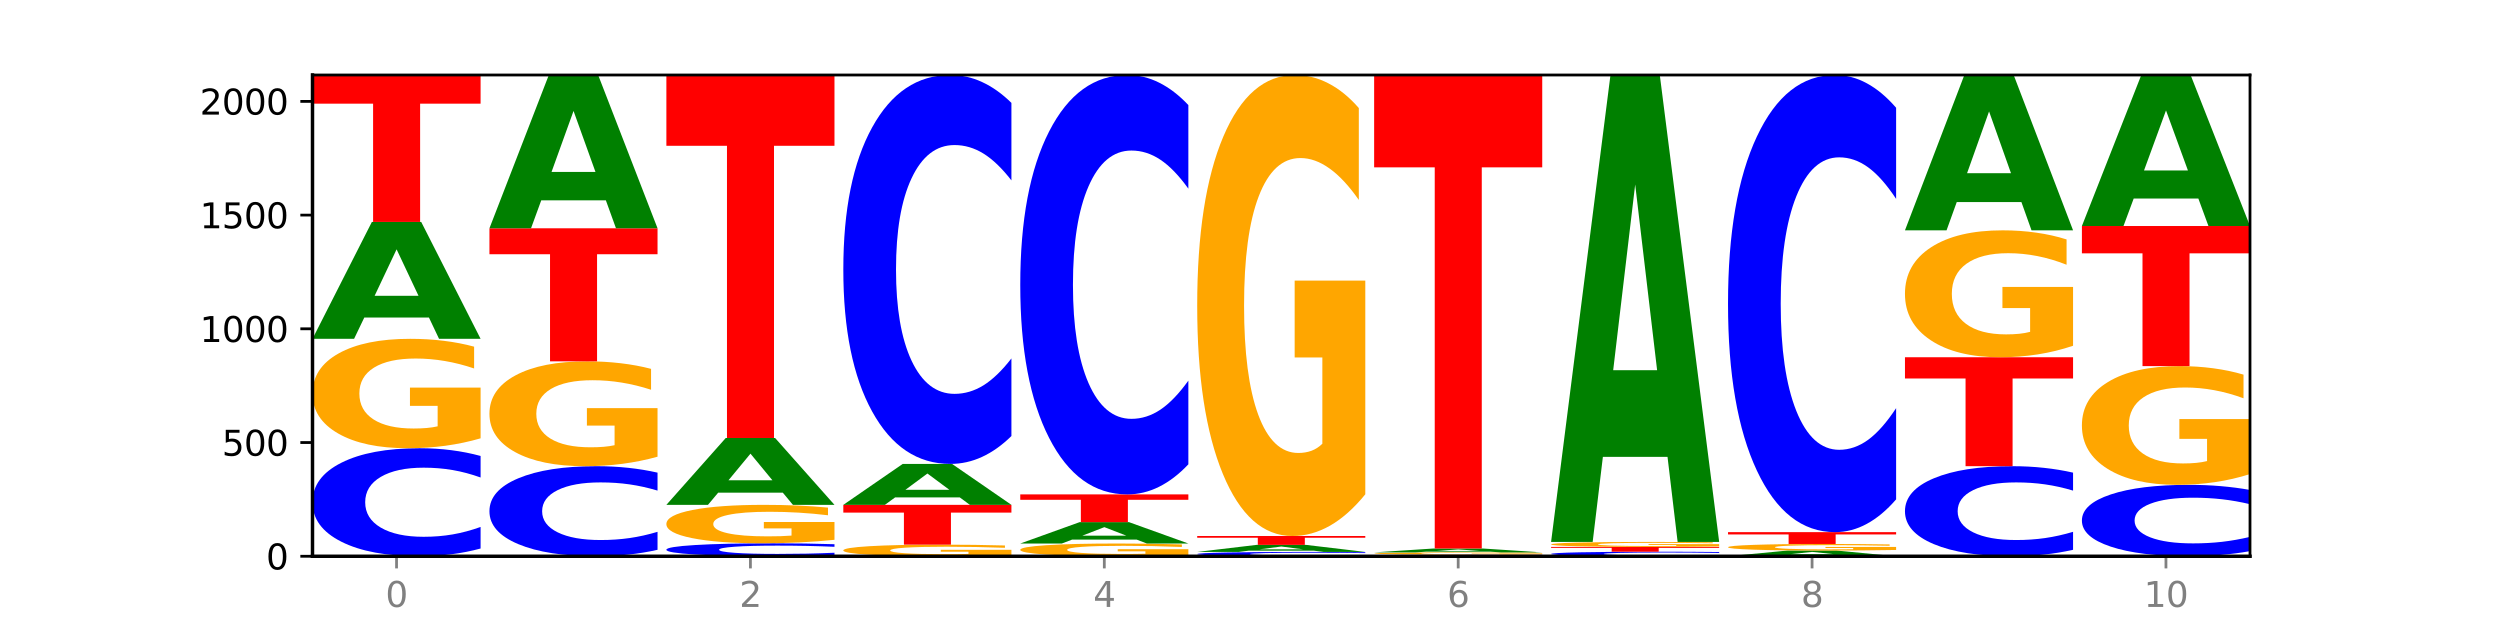 <?xml version="1.0" encoding="utf-8" standalone="no"?>
<!DOCTYPE svg PUBLIC "-//W3C//DTD SVG 1.1//EN"
  "http://www.w3.org/Graphics/SVG/1.1/DTD/svg11.dtd">
<svg xmlns:xlink="http://www.w3.org/1999/xlink" width="720pt" height="180pt" viewBox="0 0 720 180" xmlns="http://www.w3.org/2000/svg" version="1.1">
 <defs>
  <style type="text/css">*{stroke-linejoin: round; stroke-linecap: butt}</style>
 </defs>
 <g id="figure_1">
  <g id="patch_1">
   <path d="M 0 180 
L 720 180 
L 720 0 
L 0 0 
z
" style="fill: #ffffff"/>
  </g>
  <g id="axes_1">
   <g id="patch_2">
    <path d="M 90 160.2 
L 648 160.2 
L 648 21.6 
L 90 21.6 
z
" style="fill: #ffffff"/>
   </g>
   <g id="line2d_1">
    <path d="M 90 160.2 
L 648 160.2 
" clip-path="url(#p9486092299)" style="fill: none; stroke: #000000; stroke-width: 0.5; stroke-linecap: square"/>
   </g>
   <g id="patch_3">
    <path d="M 138.411 157.97 
Q 134.361 159.075 129.983 159.634 
Q 125.604 160.2 120.835 160.2 
Q 106.613 160.2 98.306 156.01 
Q 90 151.819 90 144.653 
Q 90 137.461 98.306 133.277 
Q 106.613 129.087 120.835 129.087 
Q 125.604 129.087 129.983 129.653 
Q 134.361 130.212 138.411 131.317 
L 138.411 137.519 
Q 134.325 136.054 130.361 135.373 
Q 126.397 134.691 122.018 134.691 
Q 114.163 134.691 109.662 137.346 
Q 105.173 139.994 105.173 144.653 
Q 105.173 149.293 109.662 151.948 
Q 114.163 154.596 122.018 154.596 
Q 126.397 154.596 130.361 153.914 
Q 134.325 153.227 138.411 151.761 
L 138.411 157.97 
z
" clip-path="url(#p9486092299)" style="fill: #0000ff"/>
   </g>
   <g id="patch_4">
    <path d="M 138.411 126.236 
Q 133.529 127.662 128.277 128.378 
Q 123.026 129.087 117.428 129.087 
Q 104.777 129.087 97.389 124.844 
Q 90 120.6 90 113.344 
Q 90 106.003 97.519 101.792 
Q 105.048 97.581 118.144 97.581 
Q 123.189 97.581 127.811 98.154 
Q 132.444 98.72 136.545 99.839 
L 136.545 106.12 
Q 132.313 104.681 128.126 103.972 
Q 123.938 103.256 119.728 103.256 
Q 111.938 103.256 107.717 105.872 
Q 103.497 108.482 103.497 113.344 
Q 103.497 118.16 107.566 120.789 
Q 111.634 123.412 119.12 123.412 
Q 121.16 123.412 122.907 123.262 
Q 124.654 123.106 126.042 122.781 
L 126.042 116.884 
L 118.068 116.884 
L 118.068 111.632 
L 138.411 111.632 
L 138.411 126.236 
z
" clip-path="url(#p9486092299)" style="fill: #ffa600"/>
   </g>
   <g id="patch_5">
    <path d="M 123.534 91.448 
L 104.916 91.448 
L 101.977 97.581 
L 90 97.581 
L 107.104 63.914 
L 121.307 63.914 
L 138.411 97.581 
L 126.444 97.581 
L 123.534 91.448 
z
M 107.886 85.199 
L 120.535 85.199 
L 114.22 71.807 
L 107.886 85.199 
z
" clip-path="url(#p9486092299)" style="fill: #008000"/>
   </g>
   <g id="patch_6">
    <path d="M 90 21.6 
L 138.411 21.6 
L 138.411 29.852 
L 120.994 29.852 
L 120.994 63.914 
L 107.45 63.914 
L 107.45 29.852 
L 90 29.852 
L 90 21.6 
z
" clip-path="url(#p9486092299)" style="fill: #ff0000"/>
   </g>
   <g id="patch_7">
    <path d="M 189.37 158.341 
Q 185.32 159.262 180.942 159.728 
Q 176.563 160.2 171.794 160.2 
Q 157.572 160.2 149.265 156.707 
Q 140.959 153.213 140.959 147.239 
Q 140.959 141.243 149.265 137.755 
Q 157.572 134.262 171.794 134.262 
Q 176.563 134.262 180.942 134.733 
Q 185.32 135.199 189.37 136.121 
L 189.37 141.291 
Q 185.284 140.07 181.32 139.502 
Q 177.356 138.934 172.977 138.934 
Q 165.122 138.934 160.621 141.147 
Q 156.132 143.354 156.132 147.239 
Q 156.132 151.107 160.621 153.32 
Q 165.122 155.528 172.977 155.528 
Q 177.356 155.528 181.32 154.96 
Q 185.284 154.387 189.37 153.165 
L 189.37 158.341 
z
" clip-path="url(#p9486092299)" style="fill: #0000ff"/>
   </g>
   <g id="patch_8">
    <path d="M 189.37 131.53 
Q 184.488 132.896 179.236 133.582 
Q 173.985 134.262 168.387 134.262 
Q 155.736 134.262 148.347 130.195 
Q 140.959 126.128 140.959 119.173 
Q 140.959 112.137 148.478 108.101 
Q 156.007 104.066 169.103 104.066 
Q 174.148 104.066 178.77 104.615 
Q 183.403 105.157 187.504 106.23 
L 187.504 112.249 
Q 183.272 110.871 179.084 110.191 
Q 174.896 109.505 170.687 109.505 
Q 162.897 109.505 158.676 112.012 
Q 154.456 114.514 154.456 119.173 
Q 154.456 123.789 158.524 126.309 
Q 162.593 128.822 170.079 128.822 
Q 172.119 128.822 173.866 128.679 
Q 175.613 128.529 177.001 128.217 
L 177.001 122.566 
L 169.027 122.566 
L 169.027 117.533 
L 189.37 117.533 
L 189.37 131.53 
z
" clip-path="url(#p9486092299)" style="fill: #ffa600"/>
   </g>
   <g id="patch_9">
    <path d="M 140.959 65.748 
L 189.37 65.748 
L 189.37 73.221 
L 171.953 73.221 
L 171.953 104.066 
L 158.409 104.066 
L 158.409 73.221 
L 140.959 73.221 
L 140.959 65.748 
z
" clip-path="url(#p9486092299)" style="fill: #ff0000"/>
   </g>
   <g id="patch_10">
    <path d="M 174.493 57.705 
L 155.875 57.705 
L 152.935 65.748 
L 140.959 65.748 
L 158.063 21.6 
L 172.266 21.6 
L 189.37 65.748 
L 177.403 65.748 
L 174.493 57.705 
z
M 158.845 49.512 
L 171.494 49.512 
L 165.179 31.951 
L 158.845 49.512 
z
" clip-path="url(#p9486092299)" style="fill: #008000"/>
   </g>
   <g id="patch_11">
    <path d="M 240.329 159.932 
Q 236.279 160.065 231.9 160.132 
Q 227.522 160.2 222.753 160.2 
Q 208.53 160.2 200.224 159.697 
Q 191.918 159.194 191.918 158.334 
Q 191.918 157.471 200.224 156.969 
Q 208.53 156.466 222.753 156.466 
Q 227.522 156.466 231.9 156.534 
Q 236.279 156.601 240.329 156.734 
L 240.329 157.478 
Q 236.243 157.302 232.279 157.221 
Q 228.314 157.139 223.936 157.139 
Q 216.081 157.139 211.58 157.457 
Q 207.091 157.775 207.091 158.334 
Q 207.091 158.891 211.58 159.21 
Q 216.081 159.527 223.936 159.527 
Q 228.314 159.527 232.279 159.446 
Q 236.243 159.363 240.329 159.187 
L 240.329 159.932 
z
" clip-path="url(#p9486092299)" style="fill: #0000ff"/>
   </g>
   <g id="patch_12">
    <path d="M 240.329 155.465 
Q 235.446 155.966 230.195 156.217 
Q 224.944 156.466 219.346 156.466 
Q 206.695 156.466 199.306 154.976 
Q 191.918 153.485 191.918 150.935 
Q 191.918 148.356 199.437 146.876 
Q 206.966 145.397 220.062 145.397 
Q 225.107 145.397 229.729 145.598 
Q 234.361 145.797 238.463 146.19 
L 238.463 148.397 
Q 234.231 147.892 230.043 147.642 
Q 225.855 147.391 221.646 147.391 
Q 213.856 147.391 209.635 148.31 
Q 205.415 149.227 205.415 150.935 
Q 205.415 152.627 209.483 153.551 
Q 213.552 154.472 221.038 154.472 
Q 223.078 154.472 224.825 154.42 
Q 226.571 154.365 227.96 154.251 
L 227.96 152.179 
L 219.986 152.179 
L 219.986 150.334 
L 240.329 150.334 
L 240.329 155.465 
z
" clip-path="url(#p9486092299)" style="fill: #ffa600"/>
   </g>
   <g id="patch_13">
    <path d="M 225.452 141.889 
L 206.834 141.889 
L 203.894 145.397 
L 191.918 145.397 
L 209.021 126.14 
L 223.225 126.14 
L 240.329 145.397 
L 228.362 145.397 
L 225.452 141.889 
z
M 209.803 138.315 
L 222.453 138.315 
L 216.138 130.655 
L 209.803 138.315 
z
" clip-path="url(#p9486092299)" style="fill: #008000"/>
   </g>
   <g id="patch_14">
    <path d="M 191.918 21.6 
L 240.329 21.6 
L 240.329 41.988 
L 222.912 41.988 
L 222.912 126.14 
L 209.368 126.14 
L 209.368 41.988 
L 191.918 41.988 
L 191.918 21.6 
z
" clip-path="url(#p9486092299)" style="fill: #ff0000"/>
   </g>
   <g id="patch_15">
    <path d="M 291.288 159.898 
Q 286.405 160.049 281.154 160.125 
Q 275.903 160.2 270.305 160.2 
Q 257.654 160.2 250.265 159.75 
Q 242.877 159.3 242.877 158.531 
Q 242.877 157.752 250.395 157.306 
Q 257.925 156.859 271.021 156.859 
Q 276.066 156.859 280.688 156.92 
Q 285.32 156.98 289.422 157.099 
L 289.422 157.765 
Q 285.19 157.612 281.002 157.537 
Q 276.814 157.461 272.605 157.461 
Q 264.815 157.461 260.594 157.739 
Q 256.374 158.015 256.374 158.531 
Q 256.374 159.041 260.442 159.32 
Q 264.511 159.598 271.997 159.598 
Q 274.037 159.598 275.784 159.582 
Q 277.53 159.566 278.919 159.531 
L 278.919 158.906 
L 270.945 158.906 
L 270.945 158.349 
L 291.288 158.349 
L 291.288 159.898 
z
" clip-path="url(#p9486092299)" style="fill: #ffa600"/>
   </g>
   <g id="patch_16">
    <path d="M 242.877 145.397 
L 291.288 145.397 
L 291.288 147.632 
L 273.871 147.632 
L 273.871 156.859 
L 260.327 156.859 
L 260.327 147.632 
L 242.877 147.632 
L 242.877 145.397 
z
" clip-path="url(#p9486092299)" style="fill: #ff0000"/>
   </g>
   <g id="patch_17">
    <path d="M 276.411 143.249 
L 257.793 143.249 
L 254.853 145.397 
L 242.877 145.397 
L 259.98 133.607 
L 274.184 133.607 
L 291.288 145.397 
L 279.321 145.397 
L 276.411 143.249 
z
M 260.762 141.061 
L 273.412 141.061 
L 267.097 136.371 
L 260.762 141.061 
z
" clip-path="url(#p9486092299)" style="fill: #008000"/>
   </g>
   <g id="patch_18">
    <path d="M 291.288 125.578 
Q 287.238 129.558 282.859 131.571 
Q 278.481 133.607 273.711 133.607 
Q 259.489 133.607 251.183 118.521 
Q 242.877 103.436 242.877 77.638 
Q 242.877 51.748 251.183 36.685 
Q 259.489 21.6 273.711 21.6 
Q 278.481 21.6 282.859 23.636 
Q 287.238 25.649 291.288 29.629 
L 291.288 51.956 
Q 287.202 46.681 283.237 44.228 
Q 279.273 41.776 274.895 41.776 
Q 267.04 41.776 262.539 51.331 
Q 258.05 60.864 258.05 77.638 
Q 258.05 94.343 262.539 103.899 
Q 267.04 113.431 274.895 113.431 
Q 279.273 113.431 283.237 110.979 
Q 287.202 108.503 291.288 103.228 
L 291.288 125.578 
z
" clip-path="url(#p9486092299)" style="fill: #0000ff"/>
   </g>
   <g id="patch_19">
    <path d="M 342.247 159.868 
Q 337.364 160.034 332.113 160.117 
Q 326.862 160.2 321.263 160.2 
Q 308.613 160.2 301.224 159.706 
Q 293.836 159.212 293.836 158.367 
Q 293.836 157.512 301.354 157.022 
Q 308.884 156.532 321.98 156.532 
Q 327.025 156.532 331.647 156.599 
Q 336.279 156.665 340.38 156.795 
L 340.38 157.526 
Q 336.149 157.359 331.961 157.276 
Q 327.773 157.193 323.564 157.193 
Q 315.774 157.193 311.553 157.497 
Q 307.333 157.801 307.333 158.367 
Q 307.333 158.928 311.401 159.234 
Q 315.47 159.539 322.956 159.539 
Q 324.996 159.539 326.742 159.522 
Q 328.489 159.504 329.878 159.466 
L 329.878 158.779 
L 321.904 158.779 
L 321.904 158.168 
L 342.247 158.168 
L 342.247 159.868 
z
" clip-path="url(#p9486092299)" style="fill: #ffa600"/>
   </g>
   <g id="patch_20">
    <path d="M 327.37 155.41 
L 308.752 155.41 
L 305.812 156.532 
L 293.836 156.532 
L 310.939 150.375 
L 325.143 150.375 
L 342.247 156.532 
L 330.28 156.532 
L 327.37 155.41 
z
M 311.721 154.268 
L 324.371 154.268 
L 318.056 151.818 
L 311.721 154.268 
z
" clip-path="url(#p9486092299)" style="fill: #008000"/>
   </g>
   <g id="patch_21">
    <path d="M 293.836 142.384 
L 342.247 142.384 
L 342.247 143.942 
L 324.83 143.942 
L 324.83 150.375 
L 311.286 150.375 
L 311.286 143.942 
L 293.836 143.942 
L 293.836 142.384 
z
" clip-path="url(#p9486092299)" style="fill: #ff0000"/>
   </g>
   <g id="patch_22">
    <path d="M 342.247 133.726 
Q 338.197 138.017 333.818 140.188 
Q 329.439 142.384 324.67 142.384 
Q 310.448 142.384 302.142 126.116 
Q 293.836 109.849 293.836 82.029 
Q 293.836 54.11 302.142 37.868 
Q 310.448 21.6 324.67 21.6 
Q 329.439 21.6 333.818 23.796 
Q 338.197 25.966 342.247 30.258 
L 342.247 54.335 
Q 338.16 48.646 334.196 46.001 
Q 330.232 43.357 325.853 43.357 
Q 317.998 43.357 313.498 53.661 
Q 309.009 63.94 309.009 82.029 
Q 309.009 100.043 313.498 110.348 
Q 317.998 120.627 325.853 120.627 
Q 330.232 120.627 334.196 117.982 
Q 338.16 115.313 342.247 109.624 
L 342.247 133.726 
z
" clip-path="url(#p9486092299)" style="fill: #0000ff"/>
   </g>
   <g id="patch_23">
    <path d="M 393.205 160.111 
Q 389.156 160.155 384.777 160.177 
Q 380.398 160.2 375.629 160.2 
Q 361.407 160.2 353.101 160.032 
Q 344.795 159.865 344.795 159.578 
Q 344.795 159.29 353.101 159.123 
Q 361.407 158.955 375.629 158.955 
Q 380.398 158.955 384.777 158.978 
Q 389.156 159 393.205 159.045 
L 393.205 159.293 
Q 389.119 159.234 385.155 159.207 
Q 381.191 159.18 376.812 159.18 
Q 368.957 159.18 364.457 159.286 
Q 359.968 159.392 359.968 159.578 
Q 359.968 159.764 364.457 159.87 
Q 368.957 159.976 376.812 159.976 
Q 381.191 159.976 385.155 159.949 
Q 389.119 159.921 393.205 159.862 
L 393.205 160.111 
z
" clip-path="url(#p9486092299)" style="fill: #0000ff"/>
   </g>
   <g id="patch_24">
    <path d="M 378.329 158.586 
L 359.711 158.586 
L 356.771 158.955 
L 344.795 158.955 
L 361.898 156.925 
L 376.102 156.925 
L 393.205 158.955 
L 381.239 158.955 
L 378.329 158.586 
z
M 362.68 158.209 
L 375.33 158.209 
L 369.015 157.401 
L 362.68 158.209 
z
" clip-path="url(#p9486092299)" style="fill: #008000"/>
   </g>
   <g id="patch_25">
    <path d="M 344.795 154.37 
L 393.205 154.37 
L 393.205 154.869 
L 375.789 154.869 
L 375.789 156.925 
L 362.245 156.925 
L 362.245 154.869 
L 344.795 154.869 
L 344.795 154.37 
z
" clip-path="url(#p9486092299)" style="fill: #ff0000"/>
   </g>
   <g id="patch_26">
    <path d="M 393.205 142.358 
Q 388.323 148.364 383.072 151.381 
Q 377.821 154.37 372.222 154.37 
Q 359.572 154.37 352.183 136.489 
Q 344.795 118.607 344.795 88.026 
Q 344.795 57.09 352.313 39.345 
Q 359.843 21.6 372.938 21.6 
Q 377.983 21.6 382.605 24.014 
Q 387.238 26.4 391.339 31.117 
L 391.339 57.583 
Q 387.108 51.522 382.92 48.533 
Q 378.732 45.516 374.522 45.516 
Q 366.732 45.516 362.512 56.541 
Q 358.291 67.539 358.291 88.026 
Q 358.291 108.322 362.36 119.402 
Q 366.429 130.455 373.915 130.455 
Q 375.955 130.455 377.701 129.824 
Q 379.448 129.166 380.837 127.794 
L 380.837 102.946 
L 372.862 102.946 
L 372.862 80.813 
L 393.205 80.813 
L 393.205 142.358 
z
" clip-path="url(#p9486092299)" style="fill: #ffa600"/>
   </g>
   <g id="patch_27">
    <path d="M 444.164 160.167 
Q 440.115 160.183 435.736 160.192 
Q 431.357 160.2 426.588 160.2 
Q 412.366 160.2 404.06 160.138 
Q 395.753 160.076 395.753 159.971 
Q 395.753 159.865 404.06 159.803 
Q 412.366 159.741 426.588 159.741 
Q 431.357 159.741 435.736 159.75 
Q 440.115 159.758 444.164 159.774 
L 444.164 159.866 
Q 440.078 159.844 436.114 159.834 
Q 432.15 159.824 427.771 159.824 
Q 419.916 159.824 415.415 159.863 
Q 410.927 159.902 410.927 159.971 
Q 410.927 160.039 415.415 160.078 
Q 419.916 160.117 427.771 160.117 
Q 432.15 160.117 436.114 160.107 
Q 440.078 160.097 444.164 160.076 
L 444.164 160.167 
z
" clip-path="url(#p9486092299)" style="fill: #0000ff"/>
   </g>
   <g id="patch_28">
    <path d="M 444.164 159.682 
Q 439.282 159.712 434.031 159.727 
Q 428.78 159.741 423.181 159.741 
Q 410.531 159.741 403.142 159.653 
Q 395.753 159.565 395.753 159.414 
Q 395.753 159.262 403.272 159.174 
Q 410.802 159.086 423.897 159.086 
Q 428.942 159.086 433.564 159.098 
Q 438.197 159.11 442.298 159.133 
L 442.298 159.264 
Q 438.067 159.234 433.879 159.219 
Q 429.691 159.204 425.481 159.204 
Q 417.691 159.204 413.471 159.259 
Q 409.25 159.313 409.25 159.414 
Q 409.25 159.514 413.319 159.569 
Q 417.388 159.624 424.874 159.624 
Q 426.914 159.624 428.66 159.62 
Q 430.407 159.617 431.796 159.61 
L 431.796 159.488 
L 423.821 159.488 
L 423.821 159.379 
L 444.164 159.379 
L 444.164 159.682 
z
" clip-path="url(#p9486092299)" style="fill: #ffa600"/>
   </g>
   <g id="patch_29">
    <path d="M 429.288 158.884 
L 410.67 158.884 
L 407.73 159.086 
L 395.753 159.086 
L 412.857 157.973 
L 427.061 157.973 
L 444.164 159.086 
L 432.198 159.086 
L 429.288 158.884 
z
M 413.639 158.677 
L 426.289 158.677 
L 419.974 158.234 
L 413.639 158.677 
z
" clip-path="url(#p9486092299)" style="fill: #008000"/>
   </g>
   <g id="patch_30">
    <path d="M 395.753 21.6 
L 444.164 21.6 
L 444.164 48.197 
L 426.748 48.197 
L 426.748 157.973 
L 413.204 157.973 
L 413.204 48.197 
L 395.753 48.197 
L 395.753 21.6 
z
" clip-path="url(#p9486092299)" style="fill: #ff0000"/>
   </g>
   <g id="patch_31">
    <path d="M 495.123 160.106 
Q 491.074 160.153 486.695 160.176 
Q 482.316 160.2 477.547 160.2 
Q 463.325 160.2 455.019 160.024 
Q 446.712 159.847 446.712 159.545 
Q 446.712 159.243 455.019 159.066 
Q 463.325 158.89 477.547 158.89 
Q 482.316 158.89 486.695 158.914 
Q 491.074 158.937 495.123 158.984 
L 495.123 159.245 
Q 491.037 159.183 487.073 159.155 
Q 483.109 159.126 478.73 159.126 
Q 470.875 159.126 466.374 159.238 
Q 461.886 159.349 461.886 159.545 
Q 461.886 159.741 466.374 159.853 
Q 470.875 159.964 478.73 159.964 
Q 483.109 159.964 487.073 159.935 
Q 491.037 159.906 495.123 159.845 
L 495.123 160.106 
z
" clip-path="url(#p9486092299)" style="fill: #0000ff"/>
   </g>
   <g id="patch_32">
    <path d="M 446.712 157.514 
L 495.123 157.514 
L 495.123 157.783 
L 477.707 157.783 
L 477.707 158.89 
L 464.163 158.89 
L 464.163 157.783 
L 446.712 157.783 
L 446.712 157.514 
z
" clip-path="url(#p9486092299)" style="fill: #ff0000"/>
   </g>
   <g id="patch_33">
    <path d="M 495.123 157.384 
Q 490.241 157.449 484.99 157.482 
Q 479.739 157.514 474.14 157.514 
Q 461.489 157.514 454.101 157.32 
Q 446.712 157.126 446.712 156.794 
Q 446.712 156.459 454.231 156.266 
Q 461.761 156.073 474.856 156.073 
Q 479.901 156.073 484.523 156.1 
Q 489.156 156.126 493.257 156.177 
L 493.257 156.464 
Q 489.026 156.398 484.838 156.366 
Q 480.65 156.333 476.44 156.333 
Q 468.65 156.333 464.43 156.453 
Q 460.209 156.572 460.209 156.794 
Q 460.209 157.015 464.278 157.135 
Q 468.346 157.255 475.833 157.255 
Q 477.872 157.255 479.619 157.248 
Q 481.366 157.241 482.755 157.226 
L 482.755 156.956 
L 474.78 156.956 
L 474.78 156.716 
L 495.123 156.716 
L 495.123 157.384 
z
" clip-path="url(#p9486092299)" style="fill: #ffa600"/>
   </g>
   <g id="patch_34">
    <path d="M 480.247 131.577 
L 461.629 131.577 
L 458.689 156.073 
L 446.712 156.073 
L 463.816 21.6 
L 478.02 21.6 
L 495.123 156.073 
L 483.157 156.073 
L 480.247 131.577 
z
M 464.598 106.619 
L 477.248 106.619 
L 470.933 53.129 
L 464.598 106.619 
z
" clip-path="url(#p9486092299)" style="fill: #008000"/>
   </g>
   <g id="patch_35">
    <path d="M 531.206 159.902 
L 512.587 159.902 
L 509.648 160.2 
L 497.671 160.2 
L 514.775 158.562 
L 528.979 158.562 
L 546.082 160.2 
L 534.116 160.2 
L 531.206 159.902 
z
M 515.557 159.598 
L 528.206 159.598 
L 521.892 158.946 
L 515.557 159.598 
z
" clip-path="url(#p9486092299)" style="fill: #008000"/>
   </g>
   <g id="patch_36">
    <path d="M 546.082 158.391 
Q 541.2 158.477 535.949 158.52 
Q 530.697 158.562 525.099 158.562 
Q 512.448 158.562 505.06 158.307 
Q 497.671 158.051 497.671 157.613 
Q 497.671 157.171 505.19 156.917 
Q 512.72 156.663 525.815 156.663 
Q 530.86 156.663 535.482 156.697 
Q 540.115 156.732 544.216 156.799 
L 544.216 157.178 
Q 539.985 157.091 535.797 157.048 
Q 531.609 157.005 527.399 157.005 
Q 519.609 157.005 515.389 157.163 
Q 511.168 157.32 511.168 157.613 
Q 511.168 157.904 515.237 158.062 
Q 519.305 158.22 526.792 158.22 
Q 528.831 158.22 530.578 158.211 
Q 532.325 158.202 533.714 158.182 
L 533.714 157.827 
L 525.739 157.827 
L 525.739 157.51 
L 546.082 157.51 
L 546.082 158.391 
z
" clip-path="url(#p9486092299)" style="fill: #ffa600"/>
   </g>
   <g id="patch_37">
    <path d="M 497.671 153.257 
L 546.082 153.257 
L 546.082 153.921 
L 528.666 153.921 
L 528.666 156.663 
L 515.122 156.663 
L 515.122 153.921 
L 497.671 153.921 
L 497.671 153.257 
z
" clip-path="url(#p9486092299)" style="fill: #ff0000"/>
   </g>
   <g id="patch_38">
    <path d="M 546.082 143.82 
Q 542.033 148.498 537.654 150.864 
Q 533.275 153.257 528.506 153.257 
Q 514.284 153.257 505.978 135.525 
Q 497.671 117.793 497.671 87.469 
Q 497.671 57.037 505.978 39.332 
Q 514.284 21.6 528.506 21.6 
Q 533.275 21.6 537.654 23.993 
Q 542.033 26.359 546.082 31.037 
L 546.082 57.281 
Q 541.996 51.081 538.032 48.198 
Q 534.068 45.315 529.689 45.315 
Q 521.834 45.315 517.333 56.547 
Q 512.845 67.752 512.845 87.469 
Q 512.845 107.105 517.333 118.337 
Q 521.834 129.542 529.689 129.542 
Q 534.068 129.542 538.032 126.659 
Q 541.996 123.749 546.082 117.548 
L 546.082 143.82 
z
" clip-path="url(#p9486092299)" style="fill: #0000ff"/>
   </g>
   <g id="patch_39">
    <path d="M 597.041 158.341 
Q 592.992 159.262 588.613 159.728 
Q 584.234 160.2 579.465 160.2 
Q 565.243 160.2 556.936 156.707 
Q 548.63 153.213 548.63 147.239 
Q 548.63 141.243 556.936 137.755 
Q 565.243 134.262 579.465 134.262 
Q 584.234 134.262 588.613 134.733 
Q 592.992 135.199 597.041 136.121 
L 597.041 141.291 
Q 592.955 140.07 588.991 139.502 
Q 585.027 138.934 580.648 138.934 
Q 572.793 138.934 568.292 141.147 
Q 563.804 143.354 563.804 147.239 
Q 563.804 151.107 568.292 153.32 
Q 572.793 155.528 580.648 155.528 
Q 585.027 155.528 588.991 154.96 
Q 592.955 154.387 597.041 153.165 
L 597.041 158.341 
z
" clip-path="url(#p9486092299)" style="fill: #0000ff"/>
   </g>
   <g id="patch_40">
    <path d="M 548.63 102.887 
L 597.041 102.887 
L 597.041 109.006 
L 579.624 109.006 
L 579.624 134.262 
L 566.081 134.262 
L 566.081 109.006 
L 548.63 109.006 
L 548.63 102.887 
z
" clip-path="url(#p9486092299)" style="fill: #ff0000"/>
   </g>
   <g id="patch_41">
    <path d="M 597.041 99.58 
Q 592.159 101.233 586.908 102.064 
Q 581.656 102.887 576.058 102.887 
Q 563.407 102.887 556.019 97.964 
Q 548.63 93.041 548.63 84.623 
Q 548.63 76.107 556.149 71.222 
Q 563.679 66.337 576.774 66.337 
Q 581.819 66.337 586.441 67.002 
Q 591.074 67.658 595.175 68.957 
L 595.175 76.243 
Q 590.944 74.574 586.756 73.751 
Q 582.568 72.921 578.358 72.921 
Q 570.568 72.921 566.348 75.956 
Q 562.127 78.983 562.127 84.623 
Q 562.127 90.21 566.196 93.26 
Q 570.264 96.303 577.75 96.303 
Q 579.79 96.303 581.537 96.129 
Q 583.284 95.948 584.673 95.571 
L 584.673 88.73 
L 576.698 88.73 
L 576.698 82.638 
L 597.041 82.638 
L 597.041 99.58 
z
" clip-path="url(#p9486092299)" style="fill: #ffa600"/>
   </g>
   <g id="patch_42">
    <path d="M 582.164 58.187 
L 563.546 58.187 
L 560.607 66.337 
L 548.63 66.337 
L 565.734 21.6 
L 579.937 21.6 
L 597.041 66.337 
L 585.074 66.337 
L 582.164 58.187 
z
M 566.516 49.884 
L 579.165 49.884 
L 572.85 32.089 
L 566.516 49.884 
z
" clip-path="url(#p9486092299)" style="fill: #008000"/>
   </g>
   <g id="patch_43">
    <path d="M 648 158.726 
Q 643.951 159.457 639.572 159.826 
Q 635.193 160.2 630.424 160.2 
Q 616.202 160.2 607.895 157.43 
Q 599.589 154.66 599.589 149.923 
Q 599.589 145.169 607.895 142.403 
Q 616.202 139.633 630.424 139.633 
Q 635.193 139.633 639.572 140.007 
Q 643.951 140.376 648 141.107 
L 648 145.207 
Q 643.914 144.238 639.95 143.788 
Q 635.986 143.337 631.607 143.337 
Q 623.752 143.337 619.251 145.092 
Q 614.762 146.843 614.762 149.923 
Q 614.762 152.99 619.251 154.745 
Q 623.752 156.495 631.607 156.495 
Q 635.986 156.495 639.95 156.045 
Q 643.914 155.59 648 154.622 
L 648 158.726 
z
" clip-path="url(#p9486092299)" style="fill: #0000ff"/>
   </g>
   <g id="patch_44">
    <path d="M 648 136.539 
Q 643.118 138.086 637.866 138.863 
Q 632.615 139.633 627.017 139.633 
Q 614.366 139.633 606.978 135.028 
Q 599.589 130.423 599.589 122.548 
Q 599.589 114.581 607.108 110.011 
Q 614.637 105.441 627.733 105.441 
Q 632.778 105.441 637.4 106.063 
Q 642.033 106.677 646.134 107.892 
L 646.134 114.708 
Q 641.903 113.147 637.715 112.377 
Q 633.527 111.6 629.317 111.6 
Q 621.527 111.6 617.306 114.439 
Q 613.086 117.272 613.086 122.548 
Q 613.086 127.774 617.155 130.628 
Q 621.223 133.474 628.709 133.474 
Q 630.749 133.474 632.496 133.311 
Q 634.243 133.142 635.631 132.789 
L 635.631 126.39 
L 627.657 126.39 
L 627.657 120.69 
L 648 120.69 
L 648 136.539 
z
" clip-path="url(#p9486092299)" style="fill: #ffa600"/>
   </g>
   <g id="patch_45">
    <path d="M 599.589 65.093 
L 648 65.093 
L 648 72.962 
L 630.583 72.962 
L 630.583 105.441 
L 617.04 105.441 
L 617.04 72.962 
L 599.589 72.962 
L 599.589 65.093 
z
" clip-path="url(#p9486092299)" style="fill: #ff0000"/>
   </g>
   <g id="patch_46">
    <path d="M 633.123 57.17 
L 614.505 57.17 
L 611.566 65.093 
L 599.589 65.093 
L 616.693 21.6 
L 630.896 21.6 
L 648 65.093 
L 636.033 65.093 
L 633.123 57.17 
z
M 617.475 49.097 
L 630.124 49.097 
L 623.809 31.797 
L 617.475 49.097 
z
" clip-path="url(#p9486092299)" style="fill: #008000"/>
   </g>
   <g id="matplotlib.axis_1">
    <g id="xtick_1">
     <g id="line2d_2">
      <defs>
       <path id="m11846c766c" d="M 0 0 
L 0 3.5 
" style="stroke: #808080; stroke-width: 0.8"/>
      </defs>
      <g>
       <use xlink:href="#m11846c766c" x="114.205" y="160.2" style="fill: #808080; stroke: #808080; stroke-width: 0.8"/>
      </g>
     </g>
     <g id="text_1">
      <!-- 0 -->
      <g style="fill: #808080" transform="translate(111.024 174.798) scale(0.1 -0.1)">
       <defs>
        <path id="DejaVuSans-30" d="M 2034 4250 
Q 1547 4250 1301 3770 
Q 1056 3291 1056 2328 
Q 1056 1369 1301 889 
Q 1547 409 2034 409 
Q 2525 409 2770 889 
Q 3016 1369 3016 2328 
Q 3016 3291 2770 3770 
Q 2525 4250 2034 4250 
z
M 2034 4750 
Q 2819 4750 3233 4129 
Q 3647 3509 3647 2328 
Q 3647 1150 3233 529 
Q 2819 -91 2034 -91 
Q 1250 -91 836 529 
Q 422 1150 422 2328 
Q 422 3509 836 4129 
Q 1250 4750 2034 4750 
z
" transform="scale(0.016)"/>
       </defs>
       <use xlink:href="#DejaVuSans-30"/>
      </g>
     </g>
    </g>
    <g id="xtick_2">
     <g id="line2d_3">
      <g>
       <use xlink:href="#m11846c766c" x="216.123" y="160.2" style="fill: #808080; stroke: #808080; stroke-width: 0.8"/>
      </g>
     </g>
     <g id="text_2">
      <!-- 2 -->
      <g style="fill: #808080" transform="translate(212.942 174.798) scale(0.1 -0.1)">
       <defs>
        <path id="DejaVuSans-32" d="M 1228 531 
L 3431 531 
L 3431 0 
L 469 0 
L 469 531 
Q 828 903 1448 1529 
Q 2069 2156 2228 2338 
Q 2531 2678 2651 2914 
Q 2772 3150 2772 3378 
Q 2772 3750 2511 3984 
Q 2250 4219 1831 4219 
Q 1534 4219 1204 4116 
Q 875 4013 500 3803 
L 500 4441 
Q 881 4594 1212 4672 
Q 1544 4750 1819 4750 
Q 2544 4750 2975 4387 
Q 3406 4025 3406 3419 
Q 3406 3131 3298 2873 
Q 3191 2616 2906 2266 
Q 2828 2175 2409 1742 
Q 1991 1309 1228 531 
z
" transform="scale(0.016)"/>
       </defs>
       <use xlink:href="#DejaVuSans-32"/>
      </g>
     </g>
    </g>
    <g id="xtick_3">
     <g id="line2d_4">
      <g>
       <use xlink:href="#m11846c766c" x="318.041" y="160.2" style="fill: #808080; stroke: #808080; stroke-width: 0.8"/>
      </g>
     </g>
     <g id="text_3">
      <!-- 4 -->
      <g style="fill: #808080" transform="translate(314.86 174.798) scale(0.1 -0.1)">
       <defs>
        <path id="DejaVuSans-34" d="M 2419 4116 
L 825 1625 
L 2419 1625 
L 2419 4116 
z
M 2253 4666 
L 3047 4666 
L 3047 1625 
L 3713 1625 
L 3713 1100 
L 3047 1100 
L 3047 0 
L 2419 0 
L 2419 1100 
L 313 1100 
L 313 1709 
L 2253 4666 
z
" transform="scale(0.016)"/>
       </defs>
       <use xlink:href="#DejaVuSans-34"/>
      </g>
     </g>
    </g>
    <g id="xtick_4">
     <g id="line2d_5">
      <g>
       <use xlink:href="#m11846c766c" x="419.959" y="160.2" style="fill: #808080; stroke: #808080; stroke-width: 0.8"/>
      </g>
     </g>
     <g id="text_4">
      <!-- 6 -->
      <g style="fill: #808080" transform="translate(416.778 174.798) scale(0.1 -0.1)">
       <defs>
        <path id="DejaVuSans-36" d="M 2113 2584 
Q 1688 2584 1439 2293 
Q 1191 2003 1191 1497 
Q 1191 994 1439 701 
Q 1688 409 2113 409 
Q 2538 409 2786 701 
Q 3034 994 3034 1497 
Q 3034 2003 2786 2293 
Q 2538 2584 2113 2584 
z
M 3366 4563 
L 3366 3988 
Q 3128 4100 2886 4159 
Q 2644 4219 2406 4219 
Q 1781 4219 1451 3797 
Q 1122 3375 1075 2522 
Q 1259 2794 1537 2939 
Q 1816 3084 2150 3084 
Q 2853 3084 3261 2657 
Q 3669 2231 3669 1497 
Q 3669 778 3244 343 
Q 2819 -91 2113 -91 
Q 1303 -91 875 529 
Q 447 1150 447 2328 
Q 447 3434 972 4092 
Q 1497 4750 2381 4750 
Q 2619 4750 2861 4703 
Q 3103 4656 3366 4563 
z
" transform="scale(0.016)"/>
       </defs>
       <use xlink:href="#DejaVuSans-36"/>
      </g>
     </g>
    </g>
    <g id="xtick_5">
     <g id="line2d_6">
      <g>
       <use xlink:href="#m11846c766c" x="521.877" y="160.2" style="fill: #808080; stroke: #808080; stroke-width: 0.8"/>
      </g>
     </g>
     <g id="text_5">
      <!-- 8 -->
      <g style="fill: #808080" transform="translate(518.695 174.798) scale(0.1 -0.1)">
       <defs>
        <path id="DejaVuSans-38" d="M 2034 2216 
Q 1584 2216 1326 1975 
Q 1069 1734 1069 1313 
Q 1069 891 1326 650 
Q 1584 409 2034 409 
Q 2484 409 2743 651 
Q 3003 894 3003 1313 
Q 3003 1734 2745 1975 
Q 2488 2216 2034 2216 
z
M 1403 2484 
Q 997 2584 770 2862 
Q 544 3141 544 3541 
Q 544 4100 942 4425 
Q 1341 4750 2034 4750 
Q 2731 4750 3128 4425 
Q 3525 4100 3525 3541 
Q 3525 3141 3298 2862 
Q 3072 2584 2669 2484 
Q 3125 2378 3379 2068 
Q 3634 1759 3634 1313 
Q 3634 634 3220 271 
Q 2806 -91 2034 -91 
Q 1263 -91 848 271 
Q 434 634 434 1313 
Q 434 1759 690 2068 
Q 947 2378 1403 2484 
z
M 1172 3481 
Q 1172 3119 1398 2916 
Q 1625 2713 2034 2713 
Q 2441 2713 2670 2916 
Q 2900 3119 2900 3481 
Q 2900 3844 2670 4047 
Q 2441 4250 2034 4250 
Q 1625 4250 1398 4047 
Q 1172 3844 1172 3481 
z
" transform="scale(0.016)"/>
       </defs>
       <use xlink:href="#DejaVuSans-38"/>
      </g>
     </g>
    </g>
    <g id="xtick_6">
     <g id="line2d_7">
      <g>
       <use xlink:href="#m11846c766c" x="623.795" y="160.2" style="fill: #808080; stroke: #808080; stroke-width: 0.8"/>
      </g>
     </g>
     <g id="text_6">
      <!-- 10 -->
      <g style="fill: #808080" transform="translate(617.432 174.798) scale(0.1 -0.1)">
       <defs>
        <path id="DejaVuSans-31" d="M 794 531 
L 1825 531 
L 1825 4091 
L 703 3866 
L 703 4441 
L 1819 4666 
L 2450 4666 
L 2450 531 
L 3481 531 
L 3481 0 
L 794 0 
L 794 531 
z
" transform="scale(0.016)"/>
       </defs>
       <use xlink:href="#DejaVuSans-31"/>
       <use xlink:href="#DejaVuSans-30" x="63.623"/>
      </g>
     </g>
    </g>
   </g>
   <g id="matplotlib.axis_2">
    <g id="ytick_1">
     <g id="line2d_8">
      <defs>
       <path id="md72eefced5" d="M 0 0 
L -3.5 0 
" style="stroke: #000000; stroke-width: 0.8"/>
      </defs>
      <g>
       <use xlink:href="#md72eefced5" x="90" y="160.2" style="stroke: #000000; stroke-width: 0.8"/>
      </g>
     </g>
     <g id="text_7">
      <!-- 0 -->
      <g transform="translate(76.638 163.999) scale(0.1 -0.1)">
       <use xlink:href="#DejaVuSans-30"/>
      </g>
     </g>
    </g>
    <g id="ytick_2">
     <g id="line2d_9">
      <g>
       <use xlink:href="#md72eefced5" x="90" y="127.45" style="stroke: #000000; stroke-width: 0.8"/>
      </g>
     </g>
     <g id="text_8">
      <!-- 500 -->
      <g transform="translate(63.913 131.249) scale(0.1 -0.1)">
       <defs>
        <path id="DejaVuSans-35" d="M 691 4666 
L 3169 4666 
L 3169 4134 
L 1269 4134 
L 1269 2991 
Q 1406 3038 1543 3061 
Q 1681 3084 1819 3084 
Q 2600 3084 3056 2656 
Q 3513 2228 3513 1497 
Q 3513 744 3044 326 
Q 2575 -91 1722 -91 
Q 1428 -91 1123 -41 
Q 819 9 494 109 
L 494 744 
Q 775 591 1075 516 
Q 1375 441 1709 441 
Q 2250 441 2565 725 
Q 2881 1009 2881 1497 
Q 2881 1984 2565 2268 
Q 2250 2553 1709 2553 
Q 1456 2553 1204 2497 
Q 953 2441 691 2322 
L 691 4666 
z
" transform="scale(0.016)"/>
       </defs>
       <use xlink:href="#DejaVuSans-35"/>
       <use xlink:href="#DejaVuSans-30" x="63.623"/>
       <use xlink:href="#DejaVuSans-30" x="127.246"/>
      </g>
     </g>
    </g>
    <g id="ytick_3">
     <g id="line2d_10">
      <g>
       <use xlink:href="#md72eefced5" x="90" y="94.699" style="stroke: #000000; stroke-width: 0.8"/>
      </g>
     </g>
     <g id="text_9">
      <!-- 1000 -->
      <g transform="translate(57.55 98.498) scale(0.1 -0.1)">
       <use xlink:href="#DejaVuSans-31"/>
       <use xlink:href="#DejaVuSans-30" x="63.623"/>
       <use xlink:href="#DejaVuSans-30" x="127.246"/>
       <use xlink:href="#DejaVuSans-30" x="190.869"/>
      </g>
     </g>
    </g>
    <g id="ytick_4">
     <g id="line2d_11">
      <g>
       <use xlink:href="#md72eefced5" x="90" y="61.949" style="stroke: #000000; stroke-width: 0.8"/>
      </g>
     </g>
     <g id="text_10">
      <!-- 1500 -->
      <g transform="translate(57.55 65.748) scale(0.1 -0.1)">
       <use xlink:href="#DejaVuSans-31"/>
       <use xlink:href="#DejaVuSans-35" x="63.623"/>
       <use xlink:href="#DejaVuSans-30" x="127.246"/>
       <use xlink:href="#DejaVuSans-30" x="190.869"/>
      </g>
     </g>
    </g>
    <g id="ytick_5">
     <g id="line2d_12">
      <g>
       <use xlink:href="#md72eefced5" x="90" y="29.198" style="stroke: #000000; stroke-width: 0.8"/>
      </g>
     </g>
     <g id="text_11">
      <!-- 2000 -->
      <g transform="translate(57.55 32.997) scale(0.1 -0.1)">
       <use xlink:href="#DejaVuSans-32"/>
       <use xlink:href="#DejaVuSans-30" x="63.623"/>
       <use xlink:href="#DejaVuSans-30" x="127.246"/>
       <use xlink:href="#DejaVuSans-30" x="190.869"/>
      </g>
     </g>
    </g>
   </g>
   <g id="patch_47">
    <path d="M 90 160.2 
L 90 21.6 
" style="fill: none; stroke: #000000; stroke-linejoin: miter; stroke-linecap: square"/>
   </g>
   <g id="patch_48">
    <path d="M 648 160.2 
L 648 21.6 
" style="fill: none; stroke: #000000; stroke-width: 0.8; stroke-linejoin: miter; stroke-linecap: square"/>
   </g>
   <g id="patch_49">
    <path d="M 90 160.2 
L 648 160.2 
" style="fill: none; stroke: #000000; stroke-linejoin: miter; stroke-linecap: square"/>
   </g>
   <g id="patch_50">
    <path d="M 90 21.6 
L 648 21.6 
" style="fill: none; stroke: #000000; stroke-width: 0.8; stroke-linejoin: miter; stroke-linecap: square"/>
   </g>
  </g>
 </g>
 <defs>
  <clipPath id="p9486092299">
   <rect x="90" y="21.6" width="558" height="138.6"/>
  </clipPath>
 </defs>
</svg>
